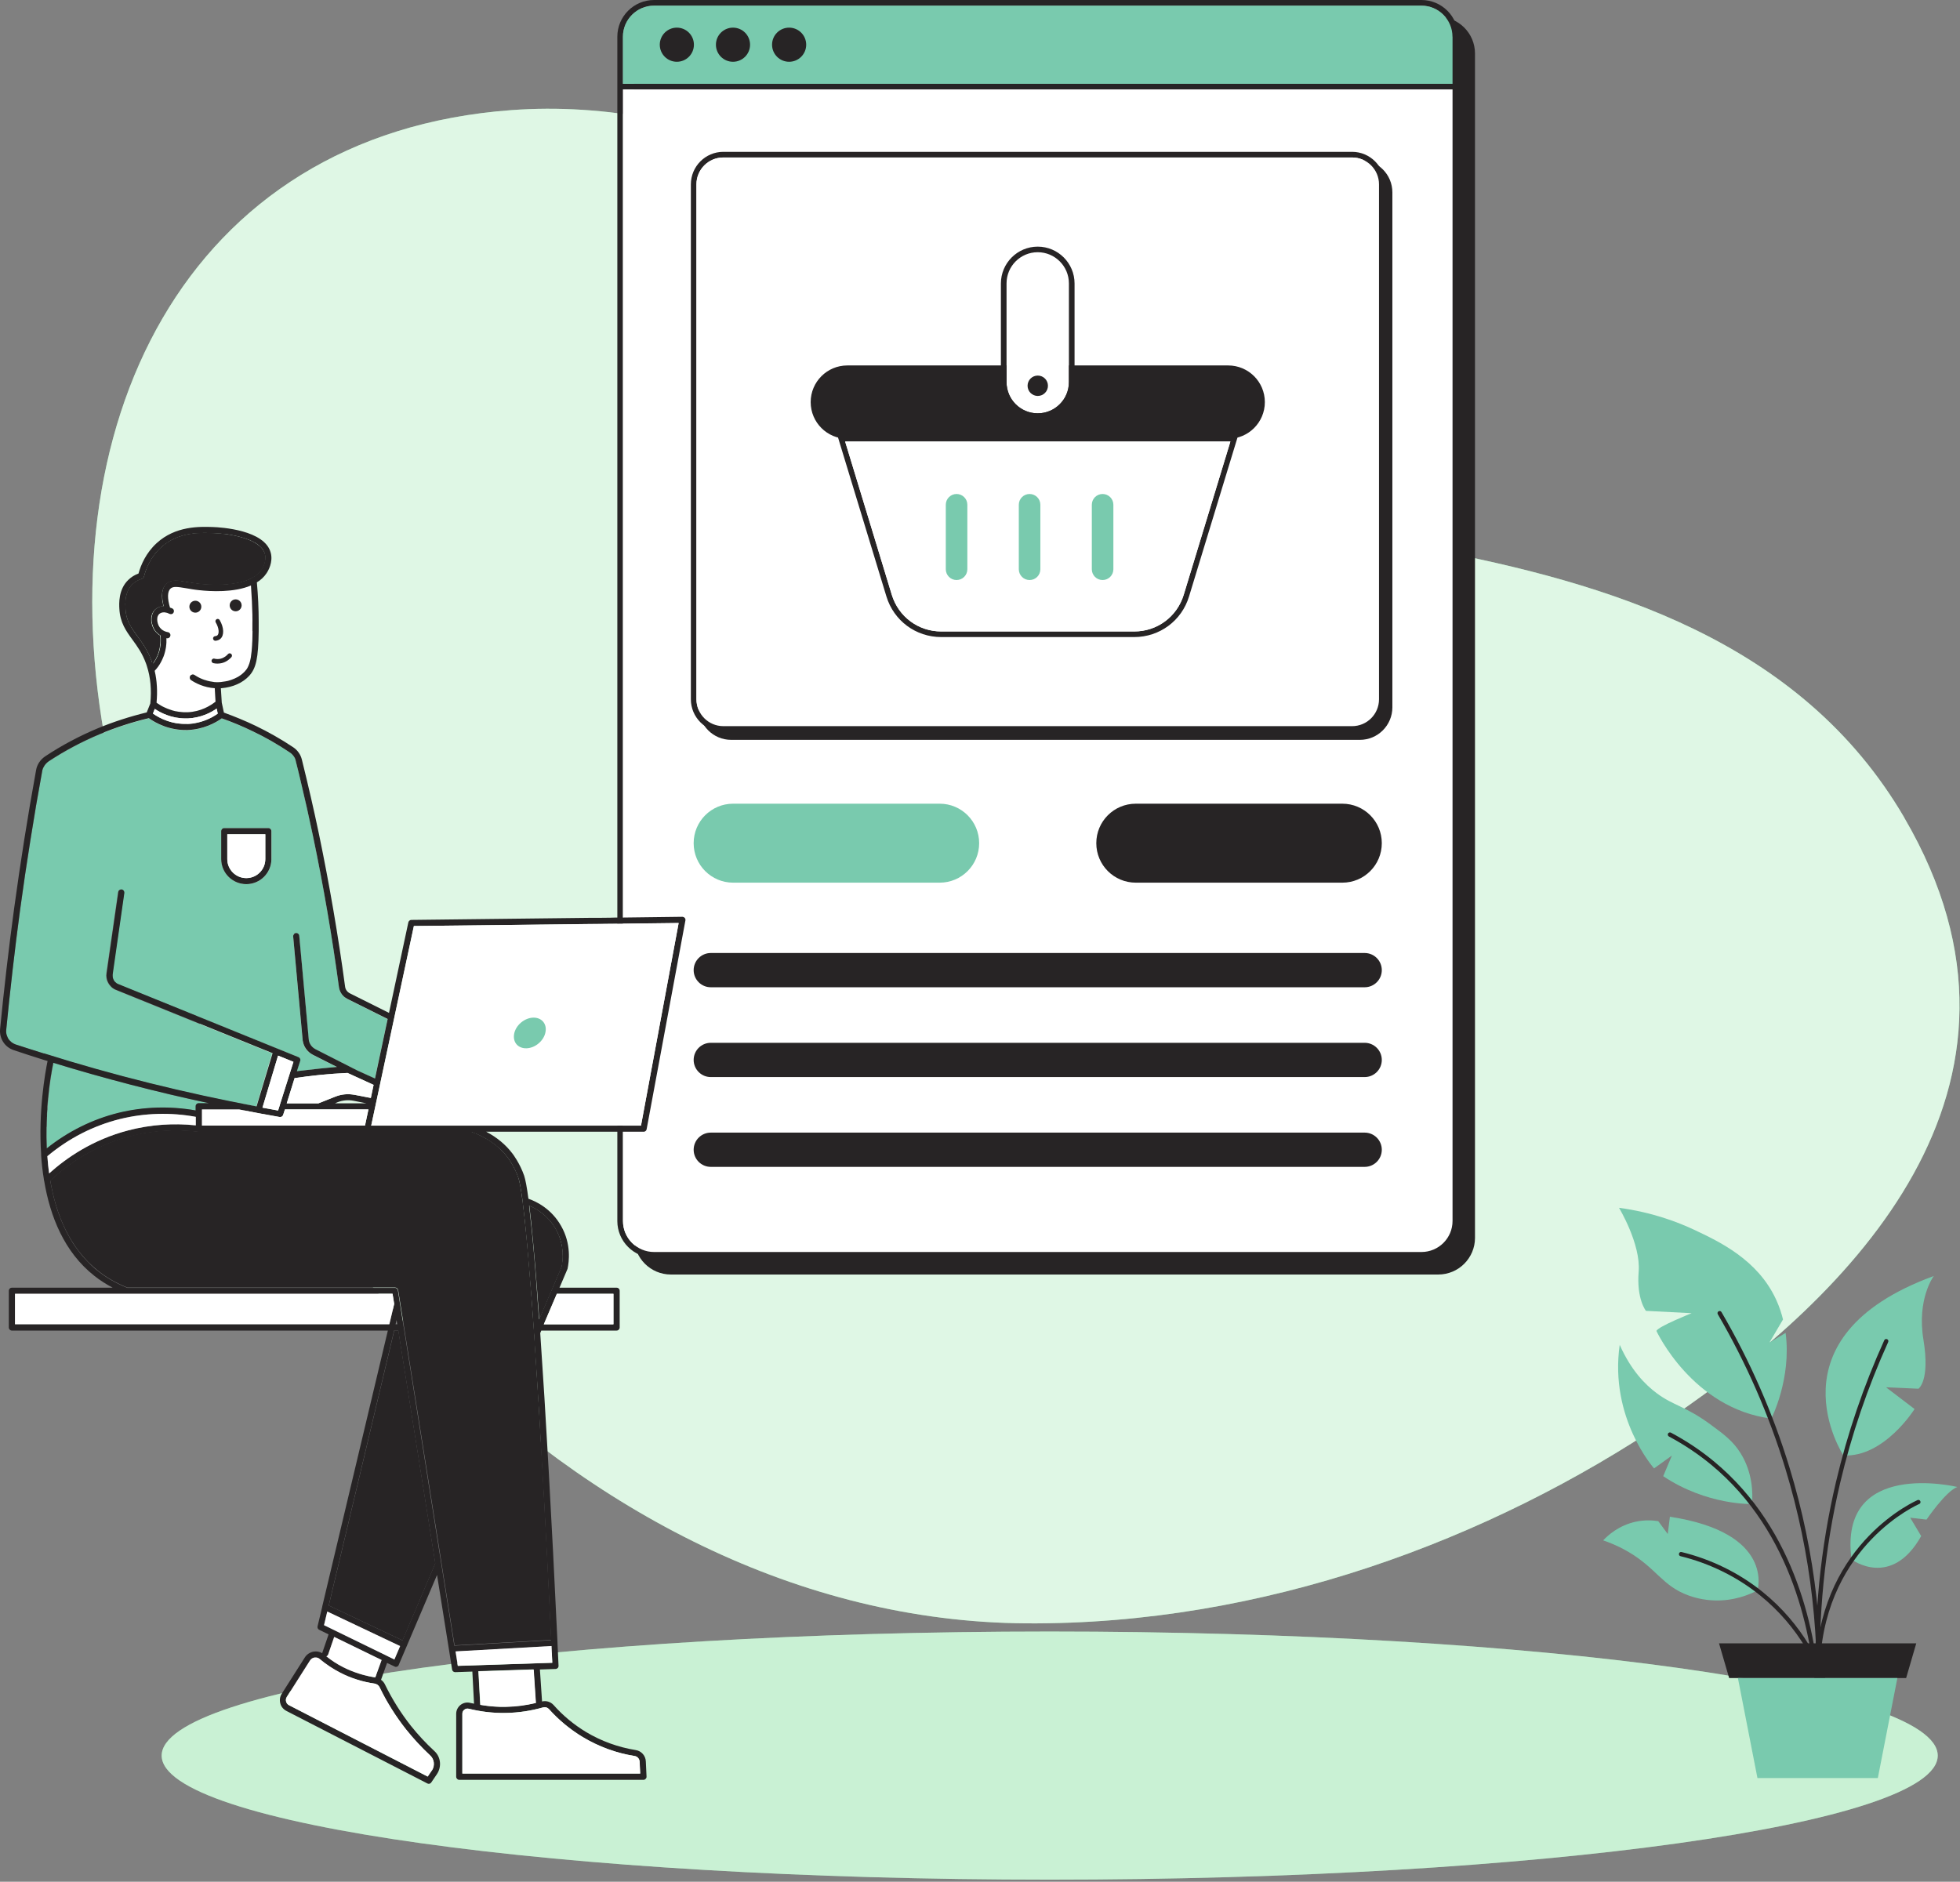 <svg width="302" height="290" viewBox="0 0 302 290" fill="none" xmlns="http://www.w3.org/2000/svg">
<rect x="0" y="0" width="302" height="290" fill="#808080" stroke="none"/>
<g clip-path="url(#clip0_234_444)">
<path d="M161.74 289.68C237.309 289.68 298.57 281.12 298.57 270.56C298.57 260 237.309 251.44 161.74 251.44C86.171 251.44 24.91 260 24.91 270.56C24.91 281.12 86.171 289.68 161.74 289.68Z" fill="#92E3A9"/>
<path opacity="0.5" d="M161.74 289.68C237.309 289.68 298.57 281.12 298.57 270.56C298.57 260 237.309 251.44 161.74 251.44C86.171 251.44 24.91 260 24.91 270.56C24.91 281.12 86.171 289.68 161.74 289.68Z" fill="white"/>
<path d="M293.42 126.01C261.48 71.31 174.85 90.79 157.15 64.18C148.09 50.56 137.95 34.76 123.25 26.55C109.23 18.72 92.98 15.93 78.81 16.97C28.23 20.68 6.77 65.95 16.5 115.66C29.47 181.97 88.25 249.7 158.08 250.18C194.6 250.43 229.47 237.37 256.82 218.92C257.02 218.78 257.23 218.64 257.43 218.51C284.76 199.91 317.8 167.79 293.42 126.03V126.01Z" fill="#92E3A9"/>
<path opacity="0.7" d="M293.42 126.01C261.48 71.31 174.85 90.79 157.15 64.18C148.09 50.56 137.95 34.76 123.25 26.55C109.23 18.72 92.98 15.93 78.81 16.97C28.23 20.68 6.77 65.95 16.5 115.66C29.47 181.97 88.25 249.7 158.08 250.18C194.6 250.43 229.47 237.37 256.82 218.92C257.02 218.78 257.23 218.64 257.43 218.51C284.76 199.91 317.8 167.79 293.42 126.03V126.01Z" fill="white"/>
<path d="M227.27 8.25V190.77C227.27 193.88 224.74 196.42 221.61 196.42H103.37C100.25 196.42 97.71 193.89 97.71 190.77V8.25C97.71 5.13 100.24 2.59 103.37 2.59H221.61C224.73 2.59 227.27 5.12 227.27 8.25Z" fill="#272425"/>
<path d="M219.02 0H100.78C97.66 0 95.12 2.53 95.12 5.66V188.18C95.12 191.29 97.65 193.83 100.78 193.83H219.02C222.14 193.83 224.68 191.3 224.68 188.18V5.66C224.68 2.54 222.15 0 219.02 0ZM223.81 188.18C223.81 190.82 221.66 192.96 219.02 192.96H100.78C98.13 192.96 95.99 190.81 95.99 188.18V13.78H223.82V188.17L223.81 188.18ZM223.81 12.92H95.98V5.66C95.98 3.02 98.13 0.87 100.77 0.87H219.01C221.65 0.87 223.8 3.02 223.8 5.66V12.92H223.81Z" fill="#272425"/>
<path d="M223.81 13.78V188.17C223.81 190.81 221.66 192.95 219.02 192.95H100.78C98.13 192.95 95.99 190.8 95.99 188.17V13.78H223.82H223.81Z" fill="white"/>
<path d="M223.81 5.66V12.92H95.98V5.66C95.98 3.02 98.13 0.87 100.77 0.87H219.01C221.65 0.87 223.8 3.02 223.8 5.66H223.81Z" fill="#79CAAE"/>
<path d="M214.54 29.65V109.01C214.54 111.77 212.3 114.02 209.54 114.02H112.65C109.89 114.02 107.65 111.77 107.65 109.01V29.65C107.65 26.89 109.89 24.64 112.65 24.64H209.54C212.3 24.64 214.54 26.89 214.54 29.65Z" fill="#272425"/>
<path d="M208.34 23.4H111.45C108.69 23.4 106.45 25.65 106.45 28.41V107.77C106.45 110.53 108.69 112.78 111.45 112.78H208.34C211.1 112.78 213.34 110.53 213.34 107.77V28.41C213.34 25.65 211.1 23.4 208.34 23.4ZM212.48 107.77C212.48 110.05 210.63 111.91 208.34 111.91H111.45C109.17 111.91 107.31 110.05 107.31 107.77V28.41C107.31 26.13 109.16 24.27 111.45 24.27H208.34C210.62 24.27 212.48 26.13 212.48 28.41V107.77Z" fill="#272425"/>
<path d="M212.48 28.41V107.77C212.48 110.05 210.63 111.91 208.34 111.91H111.45C109.17 111.91 107.31 110.05 107.31 107.77V28.41C107.31 26.13 109.16 24.27 111.45 24.27H208.34C210.62 24.27 212.48 26.13 212.48 28.41Z" fill="white"/>
<path d="M189.24 56.32H130.56C127.44 56.32 124.91 58.85 124.91 61.97C124.91 65.09 127.44 67.62 130.56 67.62H189.24C192.361 67.62 194.89 65.09 194.89 61.97C194.89 58.85 192.361 56.32 189.24 56.32Z" fill="#272425"/>
<path d="M129.05 67.18L136.58 91.92C137.72 95.67 141.12 98.18 145.03 98.18H174.76C178.68 98.18 182.08 95.66 183.21 91.92L190.75 67.18H129.05ZM182.39 91.66C181.36 95.04 178.3 97.31 174.76 97.31H145.03C141.5 97.31 138.44 95.04 137.41 91.66L130.22 68.04H189.58L182.39 91.66Z" fill="#272425"/>
<path d="M189.58 68.05L182.39 91.67C181.36 95.05 178.3 97.32 174.76 97.32H145.03C141.5 97.32 138.44 95.05 137.41 91.67L130.22 68.05H189.58Z" fill="white"/>
<path d="M164.7 43.68V58.9C164.7 60.22 164.16 61.43 163.29 62.29C162.42 63.16 161.22 63.7 159.89 63.7C157.24 63.7 155.09 61.55 155.09 58.9V43.68C155.09 41.02 157.24 38.87 159.89 38.87C162.54 38.87 164.7 41.02 164.7 43.68Z" fill="white"/>
<path d="M159.89 38.01C156.77 38.01 154.22 40.55 154.22 43.69V58.91C154.22 62.03 156.76 64.58 159.89 64.58C163.02 64.58 165.57 62.04 165.57 58.91V43.69C165.57 40.56 163.03 38.01 159.89 38.01ZM164.7 58.9C164.7 60.22 164.16 61.43 163.29 62.29C162.42 63.16 161.22 63.7 159.89 63.7C157.24 63.7 155.09 61.55 155.09 58.9V43.68C155.09 41.02 157.24 38.87 159.89 38.87C162.54 38.87 164.7 41.02 164.7 43.68V58.9Z" fill="#272425"/>
<path d="M149.05 77.79C149.05 76.873 148.307 76.13 147.39 76.13C146.473 76.13 145.73 76.873 145.73 77.79V87.73C145.73 88.647 146.473 89.39 147.39 89.39C148.307 89.39 149.05 88.647 149.05 87.73V77.79Z" fill="#79CAAE"/>
<path d="M171.55 77.79C171.55 76.873 170.807 76.13 169.89 76.13C168.973 76.13 168.23 76.873 168.23 77.79V87.73C168.23 88.647 168.973 89.39 169.89 89.39C170.807 89.39 171.55 88.647 171.55 87.73V77.79Z" fill="#79CAAE"/>
<path d="M160.3 77.79C160.3 76.873 159.557 76.13 158.64 76.13C157.723 76.13 156.98 76.873 156.98 77.79V87.73C156.98 88.647 157.723 89.39 158.64 89.39C159.557 89.39 160.3 88.647 160.3 87.73V77.79Z" fill="#79CAAE"/>
<path d="M206.83 123.86H175C171.642 123.86 168.92 126.582 168.92 129.94V129.95C168.92 133.308 171.642 136.03 175 136.03H206.83C210.188 136.03 212.91 133.308 212.91 129.95V129.94C212.91 126.582 210.188 123.86 206.83 123.86Z" fill="#272425"/>
<path d="M144.79 123.86H112.96C109.602 123.86 106.88 126.582 106.88 129.94V129.95C106.88 133.308 109.602 136.03 112.96 136.03H144.79C148.148 136.03 150.87 133.308 150.87 129.95V129.94C150.87 126.582 148.148 123.86 144.79 123.86Z" fill="#79CAAE"/>
<path d="M159.9 61.02C160.767 61.02 161.47 60.317 161.47 59.45C161.47 58.583 160.767 57.88 159.9 57.88C159.033 57.88 158.33 58.583 158.33 59.45C158.33 60.317 159.033 61.02 159.9 61.02Z" fill="#272425"/>
<path d="M210.27 174.55H109.52C108.062 174.55 106.88 175.732 106.88 177.19C106.88 178.648 108.062 179.83 109.52 179.83H210.27C211.728 179.83 212.91 178.648 212.91 177.19C212.91 175.732 211.728 174.55 210.27 174.55Z" fill="#272425"/>
<path d="M210.27 160.71H109.52C108.062 160.71 106.88 161.892 106.88 163.35C106.88 164.808 108.062 165.99 109.52 165.99H210.27C211.728 165.99 212.91 164.808 212.91 163.35C212.91 161.892 211.728 160.71 210.27 160.71Z" fill="#272425"/>
<path d="M210.27 146.87H109.52C108.062 146.87 106.88 148.052 106.88 149.51C106.88 150.968 108.062 152.15 109.52 152.15H210.27C211.728 152.15 212.91 150.968 212.91 149.51C212.91 148.052 211.728 146.87 210.27 146.87Z" fill="#272425"/>
<path d="M121.59 9.52C123.042 9.52 124.22 8.342 124.22 6.89C124.22 5.437 123.042 4.26 121.59 4.26C120.137 4.26 118.96 5.437 118.96 6.89C118.96 8.342 120.137 9.52 121.59 9.52Z" fill="#272425"/>
<path d="M112.94 9.52C114.393 9.52 115.57 8.342 115.57 6.89C115.57 5.437 114.393 4.26 112.94 4.26C111.488 4.26 110.31 5.437 110.31 6.89C110.31 8.342 111.488 9.52 112.94 9.52Z" fill="#272425"/>
<path d="M104.29 9.52C105.743 9.52 106.92 8.342 106.92 6.89C106.92 5.437 105.743 4.26 104.29 4.26C102.838 4.26 101.66 5.437 101.66 6.89C101.66 8.342 102.838 9.52 104.29 9.52Z" fill="#272425"/>
<path d="M38.92 97.25C38.86 101.53 38.5 102.64 37.72 103.49C36.88 104.4 35.58 104.98 34.06 105.11C32.15 105.26 30.68 104.5 29.98 104.03C29.76 103.88 29.47 103.94 29.33 104.15C29.18 104.37 29.24 104.66 29.45 104.81C30.12 105.26 31.41 105.95 33.1 106.05L33.22 108.12C32.43 108.75 30.97 109.65 28.91 109.75C26.61 109.85 24.9 108.84 24.13 108.27C24.29 106.53 24.2 104.88 23.84 103.36C24.23 102.93 24.58 102.47 24.84 101.96C25.54 100.65 25.68 99.36 25.64 98.33C25.66 98.33 25.69 98.33 25.71 98.35H25.8C26.03 98.35 26.23 98.19 26.26 97.96C26.31 97.7 26.14 97.46 25.88 97.41C25.62 97.36 24.99 97.2 24.6 96.64C24.16 96.01 24.06 94.95 24.6 94.55C24.96 94.28 25.57 94.28 26.12 94.57C26.36 94.69 26.64 94.6 26.76 94.37C26.87 94.13 26.79 93.85 26.55 93.73C26.44 93.67 26.31 93.64 26.19 93.6C25.77 92.17 25.79 91.17 26.25 90.7C26.66 90.28 27.34 90.39 28.73 90.62C29.3 90.72 29.94 90.84 30.67 90.91C32.44 91.11 36.04 91.31 38.68 90.19C38.86 92.54 38.95 94.91 38.94 97.24L38.92 97.25Z" fill="white"/>
<path d="M40.82 85.43C40.2 83.04 35.45 82.25 32.74 82.16C30.74 82.09 27.42 81.98 24.79 84.4C23.22 85.85 22.52 87.63 22.2 88.87C22.16 89.04 22.04 89.16 21.88 89.21C21.3 89.38 20.82 89.66 20.43 90.03C19.21 91.2 19.3 93.05 19.34 93.74C19.43 95.61 20.2 96.68 21.18 98.01C21.93 99.03 22.77 100.2 23.41 101.92C23.45 102.03 23.48 102.16 23.51 102.28C23.69 102.03 23.86 101.78 24 101.51C24.7 100.2 24.75 98.9 24.65 97.96C24.36 97.78 24.05 97.53 23.81 97.18C23.1 96.17 23.01 94.56 24.01 93.8C24.33 93.55 24.73 93.42 25.16 93.41C24.76 91.82 24.89 90.71 25.56 90.03C26.34 89.24 27.41 89.43 28.89 89.69C29.44 89.78 30.06 89.9 30.76 89.97C32.15 90.12 36.11 90.41 38.64 89.16C38.83 89.06 39.01 88.94 39.2 88.84C39.63 88.56 40 88.22 40.28 87.82C40.42 87.61 41.1 86.52 40.82 85.41V85.43Z" fill="#272425"/>
<path d="M40.28 87.83C40.01 88.24 39.63 88.57 39.2 88.85C39.01 88.95 38.83 89.07 38.64 89.17C36.11 90.42 32.15 90.14 30.76 89.98C30.06 89.9 29.43 89.79 28.89 89.7C27.4 89.44 26.33 89.25 25.56 90.04C24.9 90.72 24.76 91.83 25.16 93.42C24.73 93.42 24.34 93.56 24.01 93.81C23.02 94.57 23.1 96.18 23.81 97.19C24.06 97.54 24.36 97.79 24.65 97.97C24.74 98.91 24.7 100.21 24 101.52C23.86 101.79 23.69 102.04 23.51 102.29C23.47 102.17 23.44 102.04 23.41 101.93C22.78 100.21 21.93 99.04 21.18 98.02C20.2 96.68 19.44 95.62 19.34 93.75C19.3 93.06 19.21 91.21 20.43 90.04C20.82 89.66 21.3 89.39 21.88 89.22C22.04 89.17 22.16 89.05 22.2 88.88C22.51 87.64 23.21 85.86 24.79 84.41C27.42 81.99 30.75 82.1 32.74 82.17C35.45 82.26 40.2 83.05 40.82 85.44C41.1 86.55 40.42 87.64 40.28 87.85V87.83Z" fill="#272425"/>
<path d="M32.24 170.04H30.65C30.38 170.04 30.18 170.25 30.18 170.51V171.15C26.26 170.45 22.17 170.57 18.31 171.52C14.29 172.51 10.48 174.41 7.23 177.01C6.95 170.99 7.86 165.66 8.24 163.8C16.11 166.21 24.14 168.3 32.24 170.03V170.04Z" fill="#79CAAE"/>
<path d="M53.5 153.95C53.25 153.82 53.02 153.64 52.83 153.44C52.77 153.37 52.7 153.3 52.65 153.22C52.54 153.07 52.45 152.91 52.38 152.73C52.31 152.56 52.26 152.37 52.24 152.18C51.19 144.38 49.84 136.53 48.23 128.83C47.63 125.97 46.98 123.06 46.29 120.19C46.07 119.23 45.83 118.28 45.6 117.33C45.58 117.26 45.56 117.19 45.54 117.12C45.5 116.99 45.44 116.85 45.37 116.72C45.19 116.41 44.95 116.15 44.64 115.96C42.83 114.76 40.93 113.66 38.97 112.73C37.43 111.98 35.8 111.3 34.17 110.73C33.18 111.43 31.34 112.45 28.86 112.53C26.08 112.59 24.01 111.48 22.93 110.71C20.35 111.32 17.82 112.15 15.38 113.16C12.65 114.3 10.01 115.7 7.53 117.33C7.19 117.56 6.91 117.87 6.73 118.22C6.65 118.35 6.6 118.5 6.55 118.65C6.52 118.73 6.51 118.8 6.5 118.88C5.22 125.93 4.08 133.11 3.11 140.2C2.7 143.27 2.3 146.36 1.94 149.46C1.58 152.56 1.26 155.67 0.95 158.75C0.92 159.05 0.95 159.33 1.05 159.6C1.05 159.66 1.09 159.73 1.12 159.78C1.21 160.03 1.36 160.26 1.55 160.44C1.7 160.6 1.88 160.74 2.08 160.84C2.18 160.89 2.29 160.94 2.39 160.97C3.84 161.45 5.28 161.91 6.75 162.37C17.43 165.73 28.42 168.46 39.48 170.53L41.93 162.33L17.84 152.57C17.5 152.44 17.21 152.23 16.98 151.96C16.82 151.79 16.68 151.59 16.58 151.38C16.38 150.97 16.31 150.5 16.37 150.01L18.18 137.49C18.2 137.37 18.26 137.27 18.34 137.2C18.44 137.12 18.56 137.07 18.7 137.09C18.76 137.09 18.82 137.12 18.87 137.14C18.92 137.18 18.97 137.21 19 137.26C19.07 137.34 19.12 137.46 19.12 137.57V137.62L17.32 150.14C17.32 150.25 17.3 150.35 17.32 150.45C17.32 150.49 17.32 150.53 17.32 150.57C17.34 150.71 17.38 150.85 17.45 150.97C17.5 151.1 17.58 151.21 17.67 151.31C17.8 151.47 17.98 151.6 18.19 151.68L45.94 162.93C46.14 163.01 46.26 163.23 46.23 163.43C46.23 163.46 46.23 163.48 46.23 163.5L45.72 165.09C46.85 164.96 47.98 164.83 49.16 164.7C50.09 164.6 51 164.52 51.9 164.44L48.18 162.56C47.96 162.44 47.76 162.31 47.58 162.15C47.4 161.99 47.24 161.81 47.1 161.61C46.89 161.3 46.75 160.97 46.67 160.61C46.64 160.49 46.63 160.37 46.62 160.24L45.17 144.31C45.17 144.26 45.17 144.21 45.17 144.17C45.17 144.14 45.19 144.13 45.2 144.1C45.22 144.05 45.25 143.99 45.29 143.96C45.33 143.92 45.37 143.89 45.42 143.85C45.47 143.82 45.53 143.81 45.59 143.81C45.72 143.81 45.84 143.85 45.93 143.93C45.98 143.97 46.02 144.01 46.05 144.06C46.08 144.11 46.09 144.17 46.1 144.23L47.55 160.17C47.55 160.34 47.59 160.49 47.66 160.65C47.71 160.8 47.79 160.96 47.88 161.08C48.06 161.35 48.31 161.56 48.61 161.72L55.04 164.99L57.76 166.23L59.71 157.07L53.48 153.94L53.5 153.95ZM41.83 132.4C41.83 134.54 40.1 136.27 37.96 136.27C35.82 136.27 34.09 134.54 34.09 132.4V128.1C34.09 127.84 34.3 127.63 34.56 127.63H41.37C41.63 127.63 41.84 127.84 41.84 128.1V132.4H41.83Z" fill="#79CAAE"/>
<path d="M41.36 127.62H34.55C34.29 127.62 34.08 127.83 34.08 128.09V132.39C34.08 134.53 35.81 136.26 37.95 136.26C40.09 136.26 41.82 134.53 41.82 132.39V128.09C41.82 127.83 41.61 127.62 41.35 127.62H41.36ZM40.88 132.39C40.88 134.01 39.57 135.32 37.95 135.32C36.33 135.32 35.02 134.01 35.02 132.39V128.56H40.88V132.39Z" fill="#272425"/>
<path d="M33.03 101.5C32.84 101.46 32.65 101.58 32.6 101.77C32.56 101.96 32.68 102.15 32.87 102.2C33.08 102.25 33.29 102.27 33.5 102.27C33.73 102.27 33.96 102.24 34.18 102.19C34.94 102 35.43 101.53 35.66 101.27C35.79 101.12 35.77 100.9 35.62 100.77C35.47 100.64 35.25 100.66 35.12 100.81C34.95 101.01 34.58 101.36 34.01 101.51C33.69 101.59 33.35 101.59 33.03 101.51V101.5Z" fill="#272425"/>
<path d="M33.37 95.43C33.2 95.53 33.14 95.75 33.24 95.92C33.78 96.84 33.79 97.66 33.49 97.92C33.41 97.99 33.3 98.03 33.15 98.04C32.95 98.06 32.81 98.23 32.83 98.43C32.85 98.61 33 98.75 33.18 98.75C33.19 98.75 33.2 98.75 33.21 98.75C33.51 98.72 33.77 98.62 33.96 98.45C34.57 97.91 34.52 96.72 33.85 95.56C33.75 95.39 33.54 95.33 33.36 95.43H33.37Z" fill="#272425"/>
<path d="M36.31 94.21C36.818 94.21 37.23 93.798 37.23 93.29C37.23 92.782 36.818 92.37 36.31 92.37C35.802 92.37 35.39 92.782 35.39 93.29C35.39 93.798 35.802 94.21 36.31 94.21Z" fill="#272425"/>
<path d="M30.1 94.42C30.608 94.42 31.02 94.008 31.02 93.5C31.02 92.992 30.608 92.58 30.1 92.58C29.592 92.58 29.18 92.992 29.18 93.5C29.18 94.008 29.592 94.42 30.1 94.42Z" fill="#272425"/>
<path d="M84.41 156.85C83.33 155.57 81.2 155.57 79.68 156.87C78.95 157.49 78.46 158.29 78.3 159.16C78.13 160.06 78.33 160.9 78.87 161.54C79.41 162.18 80.21 162.51 81.06 162.51C81.91 162.51 82.84 162.18 83.62 161.53C84.34 160.91 84.83 160.1 85 159.24C85.04 159.04 85.06 158.83 85.06 158.64C85.06 157.97 84.84 157.34 84.43 156.85H84.41ZM84.05 159.06C83.93 159.71 83.55 160.33 82.99 160.8C81.86 161.76 80.33 161.81 79.58 160.93C79.23 160.51 79.11 159.95 79.22 159.33C79.34 158.69 79.72 158.06 80.28 157.59C80.88 157.09 81.58 156.83 82.22 156.83C82.8 156.83 83.34 157.04 83.69 157.46C84.04 157.88 84.17 158.44 84.05 159.05V159.06Z" fill="#272425"/>
<path d="M99.16 174.42C99.39 174.42 99.59 174.26 99.63 174.05L105.61 141.85C105.64 141.72 105.59 141.56 105.51 141.46C105.41 141.36 105.28 141.3 105.14 141.29L95.71 141.41H94.76L94.05 141.43L92.26 141.45H91.82H91.36H90.88L63.39 141.77C63.16 141.77 62.97 141.93 62.92 142.14L59.94 156.1L53.92 153.09C53.51 152.89 53.22 152.5 53.17 152.04C52.12 144.22 50.76 136.34 49.16 128.61C48.36 124.77 47.46 120.89 46.52 117.09C46.33 116.29 45.85 115.61 45.16 115.15C43.33 113.93 41.38 112.82 39.39 111.86C37.81 111.1 36.16 110.42 34.5 109.82L34.17 108.29L34.03 106.06C34.03 106.06 34.1 106.06 34.13 106.06C35.89 105.91 37.41 105.23 38.4 104.15C39.47 102.97 39.8 101.44 39.86 97.27C39.86 96.79 39.86 96.29 39.86 95.81C39.86 93.79 39.76 91.77 39.58 89.75C40.16 89.4 40.67 88.94 41.05 88.37C41.31 88 42.1 86.66 41.72 85.2C40.81 81.68 34.09 81.26 32.76 81.22C30.76 81.16 27.05 81.03 24.13 83.71C22.49 85.22 21.71 87.05 21.34 88.39C20.73 88.61 20.21 88.94 19.77 89.37C18.23 90.84 18.35 93.06 18.39 93.8C18.5 95.96 19.42 97.23 20.41 98.59C21.15 99.61 21.92 100.66 22.5 102.26C22.54 102.39 22.6 102.52 22.63 102.65C23.2 104.4 23.37 106.33 23.16 108.41L22.61 109.79C20.03 110.42 17.47 111.24 15.02 112.26C12.23 113.43 9.53 114.86 7.01 116.53C6.24 117.03 5.71 117.8 5.56 118.69C4.27 125.76 3.14 132.94 2.17 140.05C1.34 146.2 0.61 152.45 0.01 158.63C-0.11 160.07 0.75 161.39 2.12 161.84C3.56 162.32 5.01 162.8 6.49 163.26C6.77 163.36 7.04 163.43 7.33 163.51C6.94 165.4 5.9 171.31 6.34 177.9C6.34 177.95 6.34 178.02 6.34 178.09C6.42 179.29 6.56 180.51 6.76 181.74C6.76 181.82 6.76 181.9 6.8 181.96C7.72 187.47 9.9 192.97 14.53 196.62C15.4 197.31 16.36 197.92 17.36 198.45H1.84C1.57 198.45 1.36 198.66 1.36 198.93V204.58C1.36 204.83 1.57 205.06 1.84 205.06H59.76L49.65 247.58C49.65 247.58 49.65 247.61 49.65 247.62L48.93 250.64C48.88 250.86 48.98 251.07 49.18 251.17L50.63 251.88L49.66 254.71C49.66 254.71 49.66 254.75 49.66 254.79C49.28 254.55 48.82 254.46 48.35 254.53C47.78 254.63 47.27 254.95 46.97 255.43L43.41 261.03C43.13 261.47 43.05 262.01 43.19 262.51C43.31 263.01 43.66 263.43 44.12 263.67L65.03 274.43L65.84 274.85C65.91 274.88 65.98 274.91 66.06 274.91C66.21 274.91 66.36 274.83 66.45 274.7L66.64 274.42L67.32 273.42C68.08 272.29 67.93 270.76 66.92 269.85C65.63 268.66 64.42 267.36 63.31 265.97C61.76 264.01 60.42 261.86 59.32 259.61C59.19 259.32 58.97 259.06 58.71 258.88L59.64 256.28L60.8 256.83C60.85 256.87 60.93 256.89 60.99 256.89C61.05 256.89 61.11 256.87 61.16 256.85C61.29 256.82 61.38 256.73 61.43 256.6L62.67 253.69C62.67 253.69 62.67 253.69 62.69 253.67C62.69 253.67 62.72 253.6 62.72 253.57L67.34 242.72L69.16 254.12L69.66 257.3C69.69 257.52 69.89 257.7 70.13 257.7H70.15L72.78 257.61L73.04 262.56C72.85 262.53 72.65 262.48 72.46 262.44C71.94 262.3 71.39 262.42 70.96 262.75C70.54 263.09 70.29 263.58 70.29 264.12V273.82C70.29 274.07 70.51 274.3 70.77 274.3H99.14C99.27 274.3 99.4 274.24 99.48 274.14C99.58 274.05 99.63 273.92 99.62 273.8L99.51 271.46C99.48 270.58 98.82 269.84 97.96 269.71C95.23 269.27 92.65 268.33 90.29 266.92C88.44 265.8 86.75 264.41 85.31 262.78C84.85 262.27 84.17 262.06 83.52 262.22L83.19 257.29L85.62 257.21C85.73 257.21 85.86 257.14 85.94 257.06C86.03 256.96 86.07 256.84 86.06 256.71C86.01 255.53 85.96 254.38 85.9 253.23C85.9 253.21 85.9 253.18 85.9 253.16C85.9 253.13 85.9 253.13 85.9 253.11C85 233.89 84.08 217.64 83.24 205.45L83.4 205.06H95C95.27 205.06 95.48 204.84 95.48 204.58V198.93C95.48 198.66 95.27 198.45 95 198.45H86.21L87.45 195.54C87.67 194.48 88.06 191.74 86.46 188.94C84.97 186.29 82.63 185.16 81.42 184.74C81.19 182.98 80.96 181.78 80.76 181.18C80.11 179.3 79.02 177.84 78.96 177.78C77.92 176.4 76.56 175.28 74.91 174.41H99.15L99.16 174.42ZM31.11 173.47V170.99H36.84C38.92 171.4 41 171.79 43.1 172.16C43.12 172.16 43.14 172.16 43.17 172.16C43.39 172.16 43.56 172.02 43.63 171.82L43.9 170.98H56.77L56.24 173.46H31.12L31.11 173.47ZM42.84 162.69L45.21 163.65L43.1 170.32V170.34L42.85 171.15C42.44 171.07 42.04 171 41.64 170.93C41.24 170.86 40.84 170.78 40.44 170.71L42.85 162.69H42.84ZM51.61 170.04L51.98 169.88C52.78 169.56 53.63 169.48 54.47 169.64L56.47 170.04H51.61ZM54.66 168.72C54.66 168.72 54.62 168.72 54.59 168.72C53.76 168.57 52.91 168.61 52.12 168.85C51.96 168.9 51.8 168.95 51.64 169.02L49.05 170.05H44.18C44.31 169.66 44.43 169.28 44.54 168.89C44.64 168.56 44.75 168.22 44.85 167.9C45.03 167.32 45.2 166.73 45.39 166.15C45.7 166.11 46.02 166.06 46.34 166.02C46.66 165.98 46.98 165.93 47.31 165.89C47.97 165.8 48.63 165.73 49.32 165.66C50.05 165.58 50.77 165.53 51.48 165.48C52.19 165.43 52.88 165.39 53.55 165.36L57.56 167.19L57.14 169.21L54.66 168.73V168.72ZM63.77 142.71L90.56 142.41H91.35H91.81H92.25L94.04 142.38H94.75L95.7 142.36L104.56 142.26L98.76 173.48H57.19L58.57 167.01L63.76 142.72L63.77 142.71ZM38.91 97.25C38.91 97.81 38.89 98.32 38.88 98.77C38.88 98.93 38.86 99.1 38.85 99.25V99.35C38.85 99.45 38.83 99.55 38.83 99.64C38.8 100.16 38.75 100.61 38.69 100.99C38.69 101.08 38.67 101.16 38.66 101.24C38.63 101.4 38.61 101.56 38.57 101.7C38.55 101.8 38.53 101.9 38.5 101.99C38.47 102.09 38.45 102.19 38.41 102.28C38.38 102.38 38.35 102.46 38.31 102.54C38.28 102.63 38.24 102.7 38.21 102.77C38.18 102.85 38.14 102.91 38.1 102.98C38.05 103.08 37.98 103.16 37.91 103.25C37.85 103.34 37.77 103.42 37.7 103.5C37.62 103.59 37.54 103.66 37.45 103.74C37.36 103.82 37.29 103.89 37.19 103.96C37.11 104.02 37.03 104.08 36.95 104.13C36.83 104.22 36.71 104.29 36.58 104.36C36.29 104.52 35.98 104.65 35.65 104.77C35.49 104.83 35.31 104.88 35.14 104.93C34.85 105 34.54 105.04 34.23 105.08C34.16 105.08 34.1 105.1 34.04 105.11C33.88 105.13 33.71 105.14 33.56 105.14H33.54C33.39 105.14 33.25 105.14 33.1 105.12C33.04 105.12 32.99 105.12 32.93 105.1C32.74 105.07 32.55 105.05 32.37 105.01C32.21 104.98 32.08 104.95 31.94 104.91C31.84 104.88 31.75 104.86 31.66 104.82C31.62 104.82 31.57 104.8 31.53 104.79C31.02 104.62 30.6 104.41 30.27 104.21C30.16 104.15 30.06 104.09 29.98 104.03C29.76 103.87 29.47 103.94 29.32 104.15C29.24 104.26 29.22 104.4 29.25 104.53C29.27 104.6 29.3 104.68 29.35 104.74C29.38 104.77 29.41 104.79 29.45 104.82C30.12 105.27 31.41 105.95 33.09 106.06L33.21 108.14C32.42 108.76 30.95 109.68 28.91 109.77C28.8 109.77 28.69 109.77 28.57 109.77C28.41 109.77 28.25 109.77 28.09 109.75C27.9 109.73 27.71 109.72 27.53 109.69C27.37 109.66 27.22 109.64 27.07 109.61C27.07 109.61 27.05 109.61 27.04 109.61C26.77 109.55 26.52 109.48 26.28 109.39C26.19 109.36 26.11 109.34 26.02 109.3C25.92 109.27 25.84 109.23 25.75 109.2C25.62 109.15 25.5 109.1 25.39 109.04C25.27 108.99 25.16 108.94 25.05 108.88C24.89 108.79 24.75 108.72 24.62 108.63C24.51 108.56 24.4 108.49 24.31 108.43C24.29 108.43 24.28 108.41 24.27 108.4C24.22 108.37 24.17 108.34 24.12 108.3C24.28 106.54 24.19 104.9 23.83 103.38C24.23 102.96 24.57 102.49 24.83 101.98C24.93 101.78 25.03 101.58 25.11 101.38C25.2 101.19 25.27 101 25.32 100.82C25.35 100.72 25.38 100.64 25.4 100.54C25.43 100.45 25.45 100.36 25.47 100.27C25.5 100.13 25.53 99.99 25.55 99.86C25.58 99.73 25.59 99.59 25.6 99.46C25.6 99.42 25.62 99.38 25.62 99.34C25.62 99.25 25.62 99.17 25.64 99.08C25.64 98.92 25.64 98.75 25.64 98.59C25.64 98.51 25.64 98.43 25.64 98.35C25.64 98.35 25.66 98.35 25.67 98.35C25.69 98.35 25.7 98.35 25.7 98.37H25.79C25.9 98.37 26.01 98.33 26.09 98.26C26.17 98.19 26.23 98.09 26.25 97.97C26.28 97.83 26.23 97.69 26.15 97.59C26.12 97.55 26.08 97.51 26.03 97.48C25.99 97.45 25.93 97.44 25.87 97.43C25.81 97.42 25.72 97.4 25.62 97.37C25.52 97.34 25.4 97.3 25.28 97.24C25.22 97.21 25.16 97.18 25.1 97.14C24.98 97.07 24.86 96.98 24.75 96.85C24.7 96.8 24.65 96.73 24.59 96.66C24.53 96.58 24.48 96.49 24.43 96.39C24.26 96.02 24.18 95.57 24.24 95.2C24.26 95.11 24.27 95.03 24.31 94.95C24.34 94.89 24.36 94.84 24.4 94.79C24.4 94.77 24.42 94.76 24.43 94.74C24.43 94.72 24.46 94.71 24.46 94.7C24.49 94.67 24.51 94.64 24.55 94.62C24.55 94.6 24.58 94.59 24.59 94.58C24.63 94.55 24.68 94.51 24.73 94.49C24.78 94.46 24.84 94.44 24.9 94.42C25 94.39 25.12 94.37 25.25 94.37C25.32 94.37 25.39 94.37 25.46 94.39C25.56 94.41 25.67 94.42 25.78 94.46C25.88 94.49 25.99 94.55 26.1 94.6C26.13 94.62 26.17 94.63 26.21 94.63C26.3 94.66 26.38 94.65 26.46 94.63C26.49 94.63 26.53 94.61 26.56 94.6C26.6 94.57 26.64 94.55 26.66 94.51C26.69 94.48 26.71 94.45 26.74 94.41C26.76 94.37 26.77 94.33 26.78 94.3C26.8 94.22 26.8 94.14 26.78 94.06C26.78 94.03 26.75 93.98 26.74 93.95C26.71 93.92 26.69 93.88 26.65 93.85C26.62 93.82 26.58 93.79 26.55 93.77C26.43 93.72 26.32 93.68 26.19 93.64C25.77 92.21 25.79 91.2 26.24 90.74C26.66 90.32 27.33 90.43 28.72 90.66C29.29 90.76 29.93 90.88 30.67 90.95C32.44 91.15 36.03 91.35 38.67 90.23C38.7 90.58 38.72 90.91 38.73 91.26C38.76 91.59 38.78 91.93 38.79 92.25C38.82 92.53 38.82 92.8 38.83 93.07C38.86 93.64 38.88 94.21 38.89 94.77C38.89 94.87 38.89 94.97 38.89 95.06C38.89 95.41 38.91 95.74 38.89 96.07C38.89 96.47 38.89 96.87 38.89 97.26L38.91 97.25ZM28.83 111.55C28.36 111.57 27.92 111.55 27.51 111.5C27.35 111.48 27.19 111.46 27.03 111.43C26.74 111.38 26.46 111.31 26.19 111.23C26.08 111.2 25.97 111.16 25.86 111.13C24.87 110.8 24.09 110.34 23.56 109.97L23.85 109.25C24.77 109.87 26.42 110.72 28.57 110.72C28.68 110.72 28.81 110.72 28.94 110.72C29.43 110.69 29.9 110.63 30.33 110.53C30.55 110.48 30.76 110.43 30.96 110.37C31.37 110.25 31.74 110.1 32.08 109.95C32.42 109.79 32.73 109.62 33 109.45C33.14 109.36 33.26 109.29 33.38 109.2L33.54 109.99C33.04 110.35 32.3 110.79 31.37 111.11C31.27 111.14 31.15 111.18 31.04 111.21C30.94 111.24 30.82 111.28 30.71 111.31C30.25 111.43 29.76 111.53 29.23 111.56C29.1 111.56 28.96 111.58 28.82 111.58L28.83 111.55ZM23.44 102.11C23.42 102.04 23.41 101.99 23.39 101.93C23.31 101.71 23.23 101.51 23.15 101.31C22.98 100.91 22.8 100.55 22.61 100.21C22.42 99.86 22.22 99.55 22.03 99.25C21.83 98.96 21.64 98.68 21.45 98.41C21.35 98.28 21.26 98.15 21.16 98.02C21.03 97.86 20.92 97.69 20.81 97.54C20.7 97.39 20.59 97.22 20.48 97.06C20.37 96.9 20.27 96.75 20.19 96.58C20.09 96.42 20 96.25 19.92 96.09C19.86 95.96 19.8 95.84 19.75 95.71C19.7 95.58 19.65 95.44 19.6 95.3C19.57 95.21 19.55 95.12 19.52 95.02C19.49 94.92 19.48 94.82 19.46 94.72C19.43 94.62 19.42 94.52 19.4 94.42C19.38 94.32 19.37 94.21 19.36 94.1C19.35 93.99 19.34 93.88 19.33 93.75C19.33 93.68 19.33 93.59 19.33 93.5C19.31 93.22 19.31 92.86 19.36 92.45C19.36 92.39 19.38 92.32 19.39 92.25C19.4 92.18 19.41 92.11 19.42 92.04C19.42 91.97 19.45 91.88 19.47 91.82C19.49 91.76 19.5 91.68 19.52 91.61C19.55 91.46 19.61 91.32 19.67 91.18C19.72 91.05 19.78 90.92 19.85 90.8C20 90.53 20.19 90.27 20.43 90.04C20.81 89.67 21.3 89.39 21.87 89.22C21.91 89.22 21.95 89.19 21.98 89.17C22.01 89.15 22.05 89.13 22.08 89.09C22.1 89.09 22.11 89.07 22.11 89.06C22.11 89.06 22.11 89.04 22.13 89.03C22.16 88.99 22.17 88.94 22.19 88.88C22.3 88.41 22.48 87.87 22.74 87.3C22.86 87.01 23.01 86.72 23.18 86.43C23.38 86.08 23.61 85.73 23.88 85.38C24.03 85.2 24.19 85.01 24.36 84.83C24.49 84.69 24.63 84.55 24.78 84.41C24.92 84.29 25.05 84.17 25.19 84.06C25.33 83.95 25.48 83.84 25.61 83.75C25.75 83.65 25.89 83.55 26.03 83.47C26.17 83.37 26.32 83.3 26.46 83.22C28.71 82.03 31.13 82.11 32.72 82.16C33.06 82.16 33.43 82.19 33.82 82.23C33.95 82.23 34.08 82.25 34.21 82.27C34.34 82.29 34.46 82.3 34.6 82.31C34.63 82.31 34.66 82.31 34.69 82.31C34.8 82.33 34.92 82.34 35.04 82.35H35.07C35.23 82.38 35.41 82.4 35.58 82.44C35.75 82.48 35.93 82.51 36.1 82.54C36.27 82.57 36.45 82.61 36.61 82.65C36.77 82.68 36.93 82.74 37.08 82.77C37.26 82.82 37.44 82.87 37.61 82.93C37.77 82.99 37.94 83.04 38.09 83.1C38.09 83.1 38.11 83.1 38.12 83.1C38.26 83.16 38.4 83.21 38.54 83.27C38.58 83.29 38.64 83.31 38.68 83.33C38.78 83.38 38.88 83.43 38.97 83.48C39.01 83.5 39.05 83.51 39.07 83.53C39.1 83.55 39.14 83.56 39.17 83.58C39.17 83.58 39.17 83.58 39.19 83.58C39.3 83.64 39.41 83.71 39.5 83.77C39.6 83.84 39.7 83.91 39.79 83.98C39.88 84.05 39.96 84.14 40.05 84.2C40.11 84.25 40.16 84.3 40.22 84.37C40.27 84.43 40.32 84.49 40.38 84.54C40.42 84.61 40.48 84.67 40.52 84.74C40.61 84.87 40.67 85.01 40.73 85.16C40.76 85.23 40.78 85.31 40.8 85.38C41.09 86.5 40.4 87.58 40.26 87.79C40.18 87.89 40.11 87.99 40.04 88.08C39.95 88.18 39.87 88.26 39.78 88.35C39.6 88.52 39.39 88.68 39.18 88.82C38.99 88.92 38.82 89.04 38.62 89.15C36.84 90.03 34.34 90.14 32.53 90.08C32.03 90.06 31.59 90.03 31.22 90C31.03 89.98 30.87 89.97 30.74 89.95C30.42 89.92 30.12 89.87 29.82 89.83C29.78 89.83 29.72 89.81 29.67 89.81C29.63 89.81 29.59 89.79 29.55 89.79C29.33 89.75 29.13 89.71 28.94 89.68C28.91 89.68 28.89 89.68 28.86 89.68C27.39 89.42 26.33 89.23 25.54 90.02C25.54 90.02 25.45 90.12 25.42 90.16C25.42 90.16 25.42 90.16 25.42 90.18C25.38 90.25 25.33 90.31 25.29 90.38C25.26 90.44 25.22 90.51 25.19 90.58C25.16 90.65 25.13 90.72 25.1 90.8C25.07 90.86 25.06 90.93 25.04 91V91.03C25.04 91.05 25.04 91.06 25.04 91.09C25.04 91.11 25.04 91.12 25.02 91.15C25.02 91.17 25.02 91.19 25.02 91.21C25.02 91.24 25 91.29 24.99 91.32V91.34C24.99 91.34 24.99 91.44 24.99 91.5C24.99 91.54 24.99 91.6 24.99 91.66C24.99 91.71 24.99 91.77 24.99 91.82C24.99 91.94 24.99 92.06 25.01 92.19C25.01 92.31 25.03 92.43 25.05 92.56C25.07 92.7 25.09 92.83 25.12 92.98C25.15 93.12 25.18 93.27 25.22 93.41C25.01 93.41 24.8 93.44 24.61 93.51C24.41 93.57 24.24 93.67 24.07 93.79C24.01 93.84 23.95 93.89 23.9 93.95C23.85 94 23.8 94.06 23.75 94.12C23.73 94.14 23.72 94.15 23.71 94.17C23.69 94.2 23.68 94.21 23.67 94.24C23.65 94.27 23.64 94.28 23.63 94.32C23.59 94.39 23.55 94.47 23.52 94.54C23.49 94.63 23.46 94.7 23.44 94.79C23.42 94.85 23.41 94.9 23.4 94.96C23.38 95.04 23.37 95.12 23.37 95.19C23.33 95.57 23.37 95.97 23.5 96.34C23.53 96.41 23.55 96.49 23.58 96.56C23.6 96.64 23.63 96.71 23.67 96.78C23.74 96.92 23.81 97.05 23.89 97.17C23.95 97.26 24.02 97.33 24.09 97.41C24.16 97.48 24.23 97.55 24.31 97.62C24.45 97.75 24.6 97.85 24.74 97.94C24.79 98.43 24.8 99.03 24.7 99.67C24.67 99.89 24.61 100.14 24.54 100.38C24.45 100.67 24.35 100.94 24.22 101.22C24.18 101.31 24.13 101.4 24.08 101.5C24 101.63 23.93 101.76 23.86 101.89C23.82 101.96 23.76 102.03 23.72 102.09C23.69 102.16 23.65 102.2 23.61 102.25C23.61 102.22 23.59 102.18 23.58 102.15C23.57 102.12 23.56 102.1 23.55 102.07L23.44 102.11ZM6.76 162.35C5.3 161.9 3.85 161.43 2.4 160.96C2.3 160.92 2.19 160.87 2.09 160.82C1.89 160.72 1.72 160.59 1.56 160.42C1.37 160.23 1.21 160.01 1.13 159.75C1.1 159.7 1.07 159.64 1.06 159.58C0.96 159.31 0.93 159.02 0.96 158.72C1.26 155.63 1.59 152.53 1.95 149.43C2.3 146.33 2.69 143.24 3.1 140.17C3.58 136.62 4.11 133.06 4.68 129.49C5.24 125.93 5.85 122.36 6.5 118.84C6.5 118.76 6.53 118.69 6.55 118.61C6.59 118.46 6.65 118.32 6.73 118.19C6.91 117.84 7.19 117.53 7.53 117.3C10.01 115.67 12.65 114.27 15.38 113.13C17.83 112.12 20.35 111.29 22.93 110.68C24.01 111.45 26.08 112.57 28.86 112.51C31.34 112.42 33.19 111.41 34.17 110.71C35.8 111.28 37.42 111.96 38.96 112.71C40.92 113.64 42.82 114.74 44.63 115.95C44.93 116.14 45.18 116.41 45.36 116.71C45.44 116.84 45.49 116.97 45.53 117.11C45.55 117.17 45.56 117.25 45.58 117.32C45.82 118.27 46.06 119.22 46.28 120.18C46.97 123.05 47.62 125.95 48.22 128.82C49.83 136.51 51.18 144.37 52.23 152.16C52.26 152.35 52.31 152.54 52.38 152.71C52.45 152.88 52.54 153.05 52.65 153.2C52.7 153.28 52.77 153.35 52.83 153.42C53.02 153.63 53.25 153.8 53.5 153.93L59.73 157.04L57.78 166.21L55.05 164.97L48.62 161.7C48.33 161.54 48.07 161.33 47.89 161.06C47.8 160.94 47.73 160.78 47.67 160.63C47.61 160.48 47.57 160.33 47.57 160.15L46.11 144.21C46.11 144.15 46.08 144.09 46.06 144.04C46.04 144.01 46.03 144 46.01 143.97C45.99 143.95 45.98 143.93 45.95 143.9C45.85 143.82 45.74 143.78 45.6 143.79C45.54 143.79 45.49 143.81 45.44 143.83C45.39 143.86 45.34 143.89 45.31 143.94C45.28 143.97 45.24 144.03 45.22 144.08C45.22 144.11 45.2 144.12 45.19 144.16C45.17 144.2 45.16 144.25 45.17 144.3L46.63 160.24C46.63 160.3 46.63 160.36 46.66 160.42C46.66 160.49 46.68 160.54 46.69 160.6C46.77 160.96 46.91 161.29 47.12 161.59C47.25 161.79 47.41 161.97 47.6 162.14C47.77 162.3 47.98 162.43 48.2 162.55L51.92 164.43C51.02 164.52 50.1 164.59 49.18 164.69C48 164.82 46.88 164.94 45.75 165.08L46.26 163.49C46.26 163.49 46.28 163.45 46.28 163.42C46.31 163.21 46.19 163 45.99 162.92L18.23 151.66C18.02 151.58 17.85 151.45 17.71 151.3C17.61 151.2 17.54 151.08 17.49 150.95C17.43 150.84 17.39 150.7 17.37 150.56C17.37 150.52 17.37 150.48 17.37 150.44C17.35 150.34 17.37 150.23 17.37 150.13L19.16 137.61C19.16 137.61 19.16 137.58 19.16 137.56C19.16 137.44 19.12 137.33 19.05 137.24C19.02 137.2 18.97 137.16 18.92 137.13C18.87 137.1 18.82 137.09 18.76 137.08C18.62 137.05 18.49 137.11 18.4 137.18C18.31 137.24 18.24 137.35 18.23 137.47L16.43 149.99C16.36 150.47 16.43 150.94 16.64 151.36C16.74 151.58 16.87 151.78 17.03 151.94C17.26 152.22 17.55 152.42 17.9 152.55L42 162.31L39.53 170.51C28.47 168.43 17.48 165.71 6.8 162.34L6.76 162.35ZM7.18 173.68C7.18 173.22 7.2 172.76 7.22 172.32C7.22 172.22 7.22 172.14 7.24 172.05V171.97C7.24 171.9 7.24 171.83 7.24 171.75C7.24 171.69 7.24 171.63 7.24 171.56C7.24 171.43 7.26 171.3 7.27 171.17C7.27 171.12 7.27 171.06 7.29 171.01C7.29 170.97 7.29 170.91 7.29 170.87C7.29 170.79 7.29 170.72 7.29 170.65C7.29 170.59 7.29 170.55 7.29 170.49C7.32 170.13 7.35 169.78 7.39 169.44C7.39 169.37 7.39 169.3 7.41 169.24C7.41 169.18 7.41 169.13 7.43 169.08C7.45 168.92 7.46 168.75 7.48 168.6C7.5 168.44 7.51 168.29 7.53 168.13C7.53 168.01 7.55 167.91 7.56 167.78C7.64 167.21 7.71 166.67 7.78 166.19C7.81 166.04 7.83 165.9 7.85 165.77C7.88 165.64 7.9 165.5 7.92 165.38C7.92 165.34 7.92 165.29 7.94 165.25C7.97 165.02 8.02 164.8 8.05 164.6C8.05 164.57 8.05 164.55 8.07 164.52C8.1 164.37 8.12 164.23 8.15 164.12C8.17 164 8.19 163.89 8.21 163.79C16.06 166.2 24.08 168.28 32.17 170.01C32.19 170.01 32.2 170.01 32.21 170.01H30.62C30.49 170.01 30.37 170.06 30.28 170.15C30.19 170.23 30.14 170.35 30.14 170.48V171.13C26.21 170.43 22.13 170.55 18.28 171.49C14.25 172.48 10.45 174.38 7.2 176.98C7.15 175.85 7.14 174.73 7.16 173.66L7.18 173.68ZM7.41 179.49C7.36 179.04 7.32 178.61 7.29 178.17C7.5 178 7.71 177.83 7.91 177.68C8.12 177.5 8.33 177.34 8.54 177.2C9.02 176.84 9.51 176.49 10 176.17C10.22 176.01 10.46 175.88 10.68 175.74C10.84 175.64 11.02 175.53 11.18 175.44C11.64 175.17 12.11 174.91 12.57 174.67C13.04 174.43 13.52 174.2 14.01 173.99C14.33 173.85 14.65 173.71 14.98 173.59C15.4 173.43 15.81 173.27 16.23 173.12C16.61 172.99 16.98 172.87 17.36 172.76C17.74 172.65 18.12 172.54 18.51 172.45C22.28 171.52 26.3 171.41 30.15 172.12V173.44C28.7 173.29 27.24 173.24 25.8 173.31C25.45 173.31 25.11 173.34 24.76 173.37C24.38 173.4 24 173.43 23.62 173.48C23.24 173.52 22.86 173.58 22.48 173.64C22.18 173.69 21.87 173.74 21.57 173.8C20.97 173.91 20.37 174.04 19.77 174.2C18.38 174.56 17.08 175.01 15.88 175.52C12.95 176.76 10.57 178.34 8.73 179.84C8.45 180.07 8.18 180.3 7.93 180.52C7.8 180.63 7.68 180.74 7.56 180.85C7.5 180.39 7.45 179.95 7.4 179.51L7.41 179.49ZM2.31 204.09V199.38H60.48L60.73 200.95L59.98 204.08H2.31V204.09ZM59.84 262.55C60.04 262.9 60.25 263.23 60.46 263.56C60.6 263.78 60.74 263.99 60.88 264.21C61.04 264.45 61.2 264.69 61.36 264.91C61.74 265.46 62.15 266 62.56 266.53C62.78 266.81 63.01 267.08 63.24 267.35C63.45 267.6 63.66 267.84 63.88 268.09C64.1 268.35 64.34 268.6 64.57 268.84C65.11 269.42 65.68 269.98 66.26 270.52C66.92 271.11 67.02 272.12 66.52 272.86L65.88 273.79L44.52 262.79C44.3 262.68 44.13 262.48 44.07 262.24C44.01 262.03 44.03 261.82 44.12 261.63C44.14 261.59 44.15 261.55 44.17 261.52L47.73 255.93C47.85 255.73 48.03 255.58 48.24 255.5C48.31 255.47 48.38 255.45 48.46 255.44C48.52 255.44 48.57 255.44 48.62 255.44C48.73 255.44 48.85 255.46 48.96 255.5C49.07 255.54 49.17 255.6 49.25 255.68C49.49 255.89 49.74 256.09 50 256.28C50.51 256.66 51.04 257.02 51.59 257.34C51.87 257.5 52.14 257.65 52.43 257.8C52.72 257.95 53.02 258.09 53.31 258.22C53.34 258.24 53.38 258.25 53.42 258.27C53.71 258.4 54.02 258.52 54.32 258.63C54.75 258.79 55.19 258.92 55.64 259.05C55.86 259.11 56.08 259.16 56.31 259.21C56.76 259.31 57.21 259.39 57.67 259.46C57.76 259.48 57.84 259.49 57.92 259.53C58 259.56 58.07 259.6 58.14 259.64C58.14 259.64 58.14 259.64 58.16 259.66C58.22 259.69 58.27 259.75 58.32 259.8C58.38 259.86 58.43 259.94 58.47 260.02C58.89 260.89 59.34 261.75 59.84 262.58V262.55ZM57.83 258.5C57.5 258.45 57.18 258.4 56.86 258.33C56.54 258.27 56.22 258.19 55.91 258.11C55.7 258.05 55.49 257.99 55.29 257.92C55.08 257.86 54.87 257.79 54.68 257.71C54.47 257.64 54.26 257.56 54.07 257.48C53.67 257.32 53.27 257.14 52.88 256.94C51.97 256.47 51.11 255.91 50.3 255.27L50.28 255.25C50.28 255.25 50.34 255.23 50.37 255.22C50.46 255.17 50.52 255.1 50.55 255L51.48 252.27L58.78 255.83L57.82 258.49L57.83 258.5ZM60.76 255.75L59.67 255.21C59.67 255.21 59.63 255.18 59.61 255.18C59.58 255.18 59.56 255.16 59.54 255.15L49.92 250.46L50.42 248.36L61.64 253.68L60.76 255.75ZM50.65 247.42L60.73 205.04H61.36L67.06 240.94L62.01 252.8L50.65 247.42ZM60.95 204.09L61.11 203.44L61.21 204.09H60.95ZM83.67 263.14C84.01 263.03 84.35 263.14 84.58 263.39C85.22 264.11 85.91 264.79 86.64 265.42C86.87 265.62 87.12 265.82 87.35 266.01C87.63 266.23 87.91 266.44 88.2 266.65C88.49 266.86 88.78 267.06 89.07 267.25C89.3 267.41 89.55 267.55 89.79 267.7C90.62 268.2 91.47 268.64 92.35 269.02C94.08 269.79 95.9 270.33 97.79 270.62C98.21 270.69 98.53 271.06 98.54 271.49L98.63 273.32H71.23V264.1C71.23 263.86 71.34 263.62 71.53 263.49C71.73 263.33 71.98 263.28 72.22 263.34C72.89 263.5 73.55 263.63 74.23 263.74C75.12 263.88 76.02 263.96 76.93 263.98C77.29 264 77.66 264 78.02 263.98C79.92 263.95 81.83 263.65 83.67 263.13V263.14ZM78 263.04C77.87 263.04 77.73 263.04 77.6 263.04C77.3 263.04 76.99 263.04 76.7 263.02C76.4 263.02 76.09 262.99 75.79 262.96C75.5 262.94 75.19 262.91 74.89 262.86C74.79 262.86 74.7 262.83 74.6 262.82C74.4 262.79 74.19 262.76 73.99 262.72L73.7 257.55L82.2 257.27L82.55 262.43C82.21 262.52 81.87 262.59 81.52 262.65C81.22 262.7 80.91 262.75 80.61 262.8C80.45 262.83 80.3 262.84 80.14 262.87C79.81 262.9 79.47 262.94 79.14 262.97C78.76 263 78.38 263.01 77.99 263.02L78 263.04ZM85.08 256.26L70.53 256.74L70.18 254.52L84.97 253.69C85.01 254.55 85.06 255.4 85.09 256.27L85.08 256.26ZM94.51 199.39V204.1H83.78L85.79 199.39H94.51ZM81.54 185.82C82.68 186.3 84.44 187.33 85.62 189.41C85.84 189.79 86.01 190.16 86.15 190.53C86.23 190.72 86.29 190.9 86.34 191.08C86.39 191.25 86.44 191.43 86.48 191.6C86.52 191.77 86.56 191.95 86.58 192.12C86.6 192.24 86.61 192.37 86.63 192.49C86.65 192.59 86.66 192.69 86.66 192.78C86.75 193.9 86.61 194.79 86.51 195.24L85.15 198.44L84.74 199.38L83.05 203.35C82.95 201.97 82.85 200.64 82.76 199.38C82.73 199.06 82.71 198.75 82.69 198.44C82.69 198.27 82.66 198.1 82.66 197.94C82.59 197.01 82.52 196.13 82.45 195.28C82.39 194.58 82.34 193.9 82.28 193.25C82.25 192.83 82.2 192.43 82.17 192.04C82.12 191.49 82.07 190.97 82.02 190.46C81.99 190.17 81.97 189.9 81.94 189.63C81.78 188.19 81.65 186.92 81.52 185.82H81.54ZM75.33 175.77C75.41 175.81 75.48 175.86 75.55 175.91C75.69 176 75.84 176.1 75.97 176.2C76.06 176.26 76.15 176.33 76.24 176.41C76.36 176.5 76.46 176.58 76.58 176.68C76.65 176.73 76.71 176.78 76.78 176.85C76.92 176.97 77.06 177.09 77.19 177.22C77.37 177.38 77.54 177.56 77.69 177.74C77.83 177.89 77.96 178.04 78.08 178.21C78.12 178.26 78.17 178.32 78.21 178.37C78.21 178.37 78.23 178.4 78.26 178.44C78.29 178.48 78.34 178.54 78.39 178.62C78.49 178.78 78.65 179.01 78.82 179.29C78.94 179.51 79.08 179.75 79.22 180.02C79.31 180.19 79.4 180.37 79.48 180.57C79.56 180.72 79.62 180.87 79.68 181.03C79.74 181.19 79.81 181.35 79.86 181.51C79.89 181.6 79.92 181.7 79.96 181.82C79.99 181.94 80.02 182.07 80.06 182.22C80.09 182.4 80.14 182.61 80.17 182.83C80.17 182.85 80.19 182.87 80.19 182.9C80.19 182.9 80.19 182.907 80.19 182.92C80.21 183 80.22 183.09 80.23 183.18C80.23 183.21 80.25 183.26 80.25 183.3C80.28 183.43 80.3 183.57 80.32 183.72C80.37 184.03 80.42 184.37 80.47 184.73C80.47 184.83 80.5 184.93 80.5 185.03C80.5 185.03 80.5 185.09 80.5 185.12C80.5 185.15 80.5 185.18 80.5 185.21C80.5 185.24 80.52 185.26 80.53 185.28C80.63 186.04 80.72 186.86 80.82 187.79C80.84 187.89 80.85 188 80.86 188.1C80.97 189.2 81.09 190.43 81.21 191.78C81.23 191.96 81.24 192.14 81.25 192.33C81.27 192.55 81.28 192.76 81.31 192.98C81.46 194.65 81.6 196.48 81.76 198.47C81.79 198.78 81.81 199.09 81.84 199.41C81.89 200.06 81.94 200.73 81.99 201.41C82.03 202 82.08 202.59 82.12 203.2C82.14 203.5 82.16 203.81 82.18 204.12C82.2 204.28 82.21 204.43 82.21 204.6C82.21 204.76 82.23 204.91 82.24 205.08C82.24 205.14 82.24 205.22 82.26 205.28C82.26 205.45 82.29 205.62 82.3 205.78C82.32 205.95 82.33 206.13 82.33 206.32C82.36 206.67 82.37 207.01 82.39 207.37C82.42 207.74 82.43 208.12 82.47 208.49C82.49 208.68 82.5 208.87 82.5 209.06C82.52 209.25 82.53 209.45 82.54 209.64C82.68 211.7 82.82 213.85 82.95 216.1C82.97 216.37 82.98 216.65 83.01 216.91C83.04 217.55 83.09 218.19 83.12 218.84C83.12 219.06 83.15 219.28 83.15 219.51C83.17 219.7 83.18 219.9 83.18 220.11C83.2 220.35 83.21 220.59 83.23 220.84C83.25 221.17 83.26 221.5 83.28 221.83C83.42 224.18 83.56 226.63 83.7 229.17C83.73 229.65 83.76 230.14 83.79 230.62C83.81 231.04 83.83 231.46 83.86 231.88C83.96 233.84 84.07 235.84 84.17 237.89C84.2 238.49 84.23 239.09 84.27 239.7C84.35 241.28 84.43 242.89 84.51 244.53C84.54 245.09 84.56 245.65 84.59 246.21C84.59 246.44 84.62 246.69 84.62 246.93C84.65 247.34 84.66 247.75 84.68 248.17C84.71 248.58 84.72 248.99 84.74 249.42C84.79 250.52 84.84 251.64 84.9 252.78L70 253.62L68.01 241.1L67.73 239.35L62.3 205.09L62.14 204.14L61.4 199.43L61.31 198.88C61.31 198.83 61.28 198.77 61.26 198.72C61.24 198.69 61.23 198.66 61.2 198.64C61.2 198.64 61.18 198.64 61.17 198.62C61.15 198.59 61.14 198.58 61.11 198.56C61.08 198.53 61.05 198.52 61.01 198.51C60.96 198.48 60.91 198.48 60.85 198.48H19.63C17.99 197.82 16.46 196.97 15.13 195.91C14.58 195.49 14.07 195.03 13.6 194.53C13.48 194.41 13.37 194.29 13.25 194.16C12.92 193.82 12.62 193.47 12.34 193.11C12.28 193.03 12.21 192.95 12.16 192.87C12.07 192.77 11.99 192.65 11.91 192.54C11.72 192.3 11.55 192.05 11.39 191.8C11.28 191.64 11.17 191.49 11.08 191.32C10.6 190.54 10.17 189.74 9.8 188.9C9.77 188.84 9.75 188.78 9.72 188.72C9.68 188.63 9.63 188.54 9.6 188.45C9.55 188.35 9.5 188.24 9.47 188.14C9.42 188.03 9.37 187.91 9.34 187.79C9.29 187.67 9.24 187.55 9.19 187.43C9.16 187.35 9.13 187.27 9.1 187.2C9.02 186.98 8.94 186.77 8.87 186.54C8.84 186.47 8.82 186.39 8.8 186.32C8.73 186.11 8.66 185.9 8.6 185.68C8.5 185.31 8.39 184.94 8.3 184.57C8.2 184.16 8.1 183.75 8.01 183.33C7.91 182.89 7.83 182.44 7.75 181.99C10.22 179.65 14.31 176.63 20.04 175.14C20.42 175.04 20.81 174.95 21.2 174.87C21.3 174.84 21.39 174.83 21.49 174.81C21.88 174.72 22.27 174.65 22.66 174.59C23.84 174.4 25.03 174.29 26.23 174.25C26.79 174.23 27.36 174.23 27.93 174.25C27.98 174.25 28.03 174.25 28.08 174.25C28.5 174.27 28.93 174.29 29.36 174.32C29.77 174.35 30.17 174.39 30.59 174.44H72.6C72.86 174.54 73.12 174.64 73.37 174.74C73.62 174.84 73.87 174.96 74.11 175.08C74.3 175.17 74.48 175.26 74.66 175.37C74.75 175.41 74.83 175.47 74.92 175.51C75.07 175.6 75.21 175.69 75.36 175.79L75.33 175.77Z" fill="#272425"/>
<path d="M94.53 199.39V204.09H83.8L85.81 199.39H94.53Z" fill="white"/>
<path d="M60.74 200.96L59.99 204.09H2.31V199.39H60.49L60.74 200.96Z" fill="white"/>
<path d="M40.88 128.57V132.4C40.88 134.02 39.57 135.33 37.95 135.33C36.33 135.33 35.02 134.02 35.02 132.4V128.57H40.88Z" fill="white"/>
<path d="M66.54 272.86L65.91 273.79L44.55 262.8C44.32 262.69 44.16 262.49 44.1 262.24C44.03 261.99 44.07 261.74 44.21 261.52L47.76 255.92C47.92 255.65 48.19 255.48 48.49 255.44C48.55 255.44 48.59 255.44 48.65 255.44C48.89 255.44 49.1 255.52 49.28 255.68C50.26 256.5 51.33 257.21 52.46 257.79C54.1 258.63 55.87 259.19 57.7 259.46C58.05 259.51 58.34 259.72 58.49 260.01C59.61 262.34 60.99 264.54 62.59 266.55C63.72 267.96 64.97 269.31 66.29 270.54C66.94 271.13 67.05 272.14 66.55 272.88L66.54 272.86Z" fill="white"/>
<path d="M61.65 253.69L60.77 255.75L59.68 255.22C59.68 255.22 59.59 255.17 59.55 255.15L49.93 250.46L50.43 248.36L61.65 253.68V253.69Z" fill="white"/>
<path d="M85.1 256.25L70.55 256.72L70.2 254.5L84.98 253.67C85.03 254.52 85.07 255.38 85.1 256.25Z" fill="white"/>
<path d="M82.58 262.45C81.08 262.82 79.56 263.02 78.03 263.05C76.69 263.08 75.35 262.97 74.02 262.75L73.74 257.58L82.24 257.31L82.58 262.46V262.45Z" fill="white"/>
<path d="M58.8 255.84L57.83 258.51C56.1 258.25 54.43 257.72 52.88 256.94C51.97 256.48 51.1 255.92 50.29 255.27C50.4 255.21 50.51 255.13 50.56 255L51.5 252.27L58.81 255.83L58.8 255.84Z" fill="white"/>
<path d="M30.17 172.11V173.43C26.67 173.06 23.17 173.32 19.79 174.2C14.22 175.65 10.17 178.5 7.57 180.84C7.45 179.95 7.36 179.06 7.3 178.19C10.55 175.45 14.42 173.46 18.53 172.45C22.31 171.52 26.32 171.41 30.17 172.12V172.11Z" fill="white"/>
<path d="M56.77 170.98L56.24 173.47H31.12V170.98H36.85C38.92 171.39 41.01 171.78 43.1 172.14C43.12 172.14 43.15 172.14 43.18 172.14C43.39 172.14 43.57 172.01 43.63 171.81L43.9 170.97H56.78L56.77 170.98Z" fill="white"/>
<path d="M57.57 167.18L57.14 169.21L54.66 168.73C53.64 168.53 52.6 168.63 51.64 169.01L49.05 170.04H44.18C44.59 168.74 44.98 167.45 45.39 166.15C46.64 165.96 47.95 165.8 49.31 165.66C50.78 165.51 52.2 165.41 53.54 165.35L57.56 167.19L57.57 167.18Z" fill="white"/>
<path d="M45.22 163.64L43.11 170.32V170.34L42.85 171.14C42.05 171 41.25 170.85 40.44 170.7L42.84 162.68L45.22 163.64Z" fill="white"/>
<path d="M33.56 109.97C32.67 110.6 31.03 111.49 28.84 111.56C26.38 111.64 24.56 110.66 23.57 109.97L23.85 109.25C24.77 109.87 26.43 110.72 28.58 110.72C28.69 110.72 28.83 110.72 28.95 110.72C30.94 110.63 32.44 109.86 33.39 109.2L33.56 109.99V109.97Z" fill="white"/>
<path d="M98.65 273.33H71.25V264.11C71.25 263.86 71.36 263.64 71.55 263.49C71.75 263.33 72 263.28 72.24 263.34C74.14 263.81 76.08 264.03 78.04 263.99C79.94 263.95 81.85 263.66 83.68 263.14C84.02 263.04 84.36 263.14 84.59 263.4C86.11 265.09 87.86 266.55 89.8 267.71C92.26 269.19 94.95 270.17 97.8 270.63C98.23 270.7 98.54 271.07 98.56 271.5L98.65 273.34V273.33Z" fill="white"/>
<path d="M104.57 142.24L98.77 173.47H57.2L58.59 167L63.78 142.71L90.87 142.4L91.81 142.39L94.76 142.36L95.71 142.35L104.57 142.24Z" fill="white"/>
<path d="M84.05 159.06C83.93 159.71 83.55 160.33 82.99 160.8C81.86 161.76 80.33 161.81 79.58 160.93C79.23 160.51 79.11 159.95 79.22 159.33C79.34 158.69 79.72 158.06 80.28 157.59C80.88 157.09 81.58 156.83 82.22 156.83C82.8 156.83 83.34 157.04 83.69 157.46C84.04 157.88 84.17 158.44 84.05 159.05V159.06Z" fill="#79CAAE"/>
<path d="M67.08 240.94L62.03 252.81L50.66 247.43V247.42L60.75 205.04H61.38L67.08 240.94Z" fill="#272425"/>
<path d="M86.55 195.24L85.19 198.44L84.78 199.39L83.09 203.36C82.99 201.98 82.89 200.65 82.8 199.39C82.78 199.07 82.75 198.76 82.73 198.44C82.31 193.05 81.92 188.79 81.56 185.81C82.71 186.28 84.46 187.33 85.64 189.4C87.07 191.92 86.73 194.39 86.55 195.24Z" fill="#272425"/>
<path d="M84.94 252.73L70.04 253.57L68.05 241.05L67.78 239.3L62.34 205.04L62.19 204.09L61.44 199.38L61.35 198.83C61.31 198.6 61.11 198.43 60.9 198.43H19.63C17.98 197.78 16.47 196.92 15.13 195.86C10.75 192.4 8.64 187.2 7.75 181.94C10.22 179.6 14.3 176.58 20.03 175.08C23.46 174.19 27.01 173.96 30.58 174.4H72.59C75 175.27 76.89 176.6 78.21 178.34C78.21 178.34 79.27 179.73 79.86 181.47C80.06 182.05 80.28 183.24 80.5 184.99C80.48 185.08 80.5 185.16 80.54 185.24C80.92 188.2 81.34 192.65 81.78 198.42C81.81 198.73 81.83 199.05 81.86 199.37C81.97 200.86 82.09 202.43 82.2 204.08C82.22 204.39 82.25 204.7 82.27 205.03C82.27 205.1 82.27 205.16 82.29 205.23C82.34 205.92 82.38 206.6 82.42 207.31C83.22 219.18 84.09 234.62 84.94 252.72V252.73Z" fill="#272425"/>
<path d="M247.04 237.4C247.81 237.66 249.14 238.16 250.66 239.02C255.24 241.62 256.05 244.4 260.22 245.9C260.89 246.14 262.34 246.6 264.23 246.65C267.22 246.73 269.55 245.75 270.79 245.11C270.79 245.11 273.54 236.22 257.3 233.75L256.97 236.41C256.48 235.75 256 235.09 255.51 234.43C254.68 234.3 253.47 234.21 252.06 234.51C249.39 235.08 247.7 236.67 247.03 237.38L247.04 237.4Z" fill="#79CAAE"/>
<path d="M249.56 207.24C251.32 211.22 253.54 213.43 255.28 214.72C257.92 216.68 259.6 216.64 263.54 219.52C265.64 221.06 267.04 222.1 268.2 223.97C270.05 226.95 270.09 230.09 269.96 231.79C269.96 231.79 263.04 232.02 256.27 227.5L257.61 224.32L254.86 226.3C254.86 226.3 247.94 218.54 249.57 207.24H249.56Z" fill="#79CAAE"/>
<path d="M272.91 218.62C260.75 217.07 255.22 205.11 255.22 205.11C255.51 204.42 260.65 202.38 260.65 202.38L253.61 202.02C253.61 202.02 252.14 200.22 252.49 195.96C252.83 191.71 249.46 186.14 249.46 186.14C254.6 186.83 258.52 188.34 261.05 189.53C264.93 191.36 270.81 194.12 273.65 200.25C274.23 201.5 274.55 202.61 274.73 203.35L272.64 206.9L275.13 205.42C276.07 212.5 272.93 218.61 272.93 218.61L272.91 218.62Z" fill="#79CAAE"/>
<path d="M284.04 224.31C284.04 224.31 272.11 206.11 297.96 196.65C297.96 196.65 295.32 200.17 296.37 206.49C297.41 212.81 295.6 214.02 295.6 214.02L290.6 213.8L295 217.15C295 217.15 290.32 224.63 284.05 224.3L284.04 224.31Z" fill="#79CAAE"/>
<path d="M301.58 229.16C301.58 229.16 283.21 224.71 285.29 240.33C285.29 240.33 291.4 244.93 296.02 236.73L294.33 233.9L296.84 234.19C296.84 234.19 299.81 229.81 301.58 229.17V229.16Z" fill="#79CAAE"/>
<path d="M280.13 256.38C280.13 256.38 280.12 256.38 280.11 256.38C279.93 256.37 279.79 256.21 279.8 256.03C280.85 237.52 295.32 231.25 295.46 231.18C295.63 231.11 295.82 231.18 295.89 231.36C295.96 231.53 295.89 231.72 295.71 231.79C295.57 231.85 281.48 237.98 280.45 256.06C280.44 256.24 280.29 256.37 280.12 256.37L280.13 256.38Z" fill="#272425"/>
<path d="M280.131 259.93C279.951 259.93 279.811 259.79 279.801 259.61C279.451 249.09 280.491 238.59 282.891 228.39C284.651 220.91 287.151 213.57 290.331 206.55C290.411 206.38 290.601 206.31 290.771 206.39C290.941 206.46 291.011 206.66 290.931 206.83C287.771 213.81 285.281 221.11 283.531 228.55C281.151 238.69 280.111 249.14 280.461 259.6C280.461 259.78 280.321 259.94 280.141 259.94H280.131V259.93Z" fill="#272425"/>
<path d="M280.02 267.24C280.02 267.24 280.01 267.24 280 267.24C279.82 267.23 279.68 267.07 279.69 266.89C280.62 253.07 279.08 239.44 275.1 226.36C272.58 218.08 269.07 210.07 264.68 202.54C264.59 202.38 264.64 202.18 264.8 202.09C264.96 202 265.16 202.05 265.25 202.21C269.67 209.78 273.19 217.84 275.73 226.17C279.74 239.32 281.29 253.03 280.35 266.93C280.34 267.1 280.19 267.24 280.02 267.24Z" fill="#272425"/>
<path d="M280.11 261.44C279.94 261.44 279.79 261.31 279.78 261.13C279.21 252.42 276.36 236.24 263.67 225.74C261.67 224.09 259.47 222.62 257.15 221.38C256.99 221.29 256.93 221.09 257.01 220.93C257.1 220.77 257.3 220.71 257.46 220.79C259.83 222.05 262.06 223.54 264.09 225.22C276.97 235.87 279.86 252.26 280.44 261.08C280.45 261.26 280.31 261.42 280.13 261.43H280.11V261.44Z" fill="#272425"/>
<path d="M281.771 261.44C281.631 261.44 281.501 261.35 281.451 261.21C280.151 256.94 277.311 250.8 271.161 245.84C267.631 243 263.411 240.92 258.941 239.83C258.761 239.79 258.651 239.61 258.701 239.43C258.741 239.25 258.921 239.15 259.101 239.19C263.661 240.3 267.981 242.42 271.581 245.33C277.861 250.4 280.761 256.66 282.081 261.03C282.131 261.21 282.031 261.39 281.861 261.44C281.831 261.44 281.801 261.45 281.761 261.45L281.771 261.44Z" fill="#272425"/>
<path d="M293.7 258.61H266.43L264.87 253.26H295.26L293.7 258.61Z" fill="#272425"/>
<path d="M289.34 274.02H270.79L267.78 258.61H292.35L289.34 274.02Z" fill="#79CAAE"/>
</g>
<defs>
<clipPath id="clip0_234_444">
<rect width="301.93" height="289.68" fill="white"/>
</clipPath>
</defs>
</svg>
